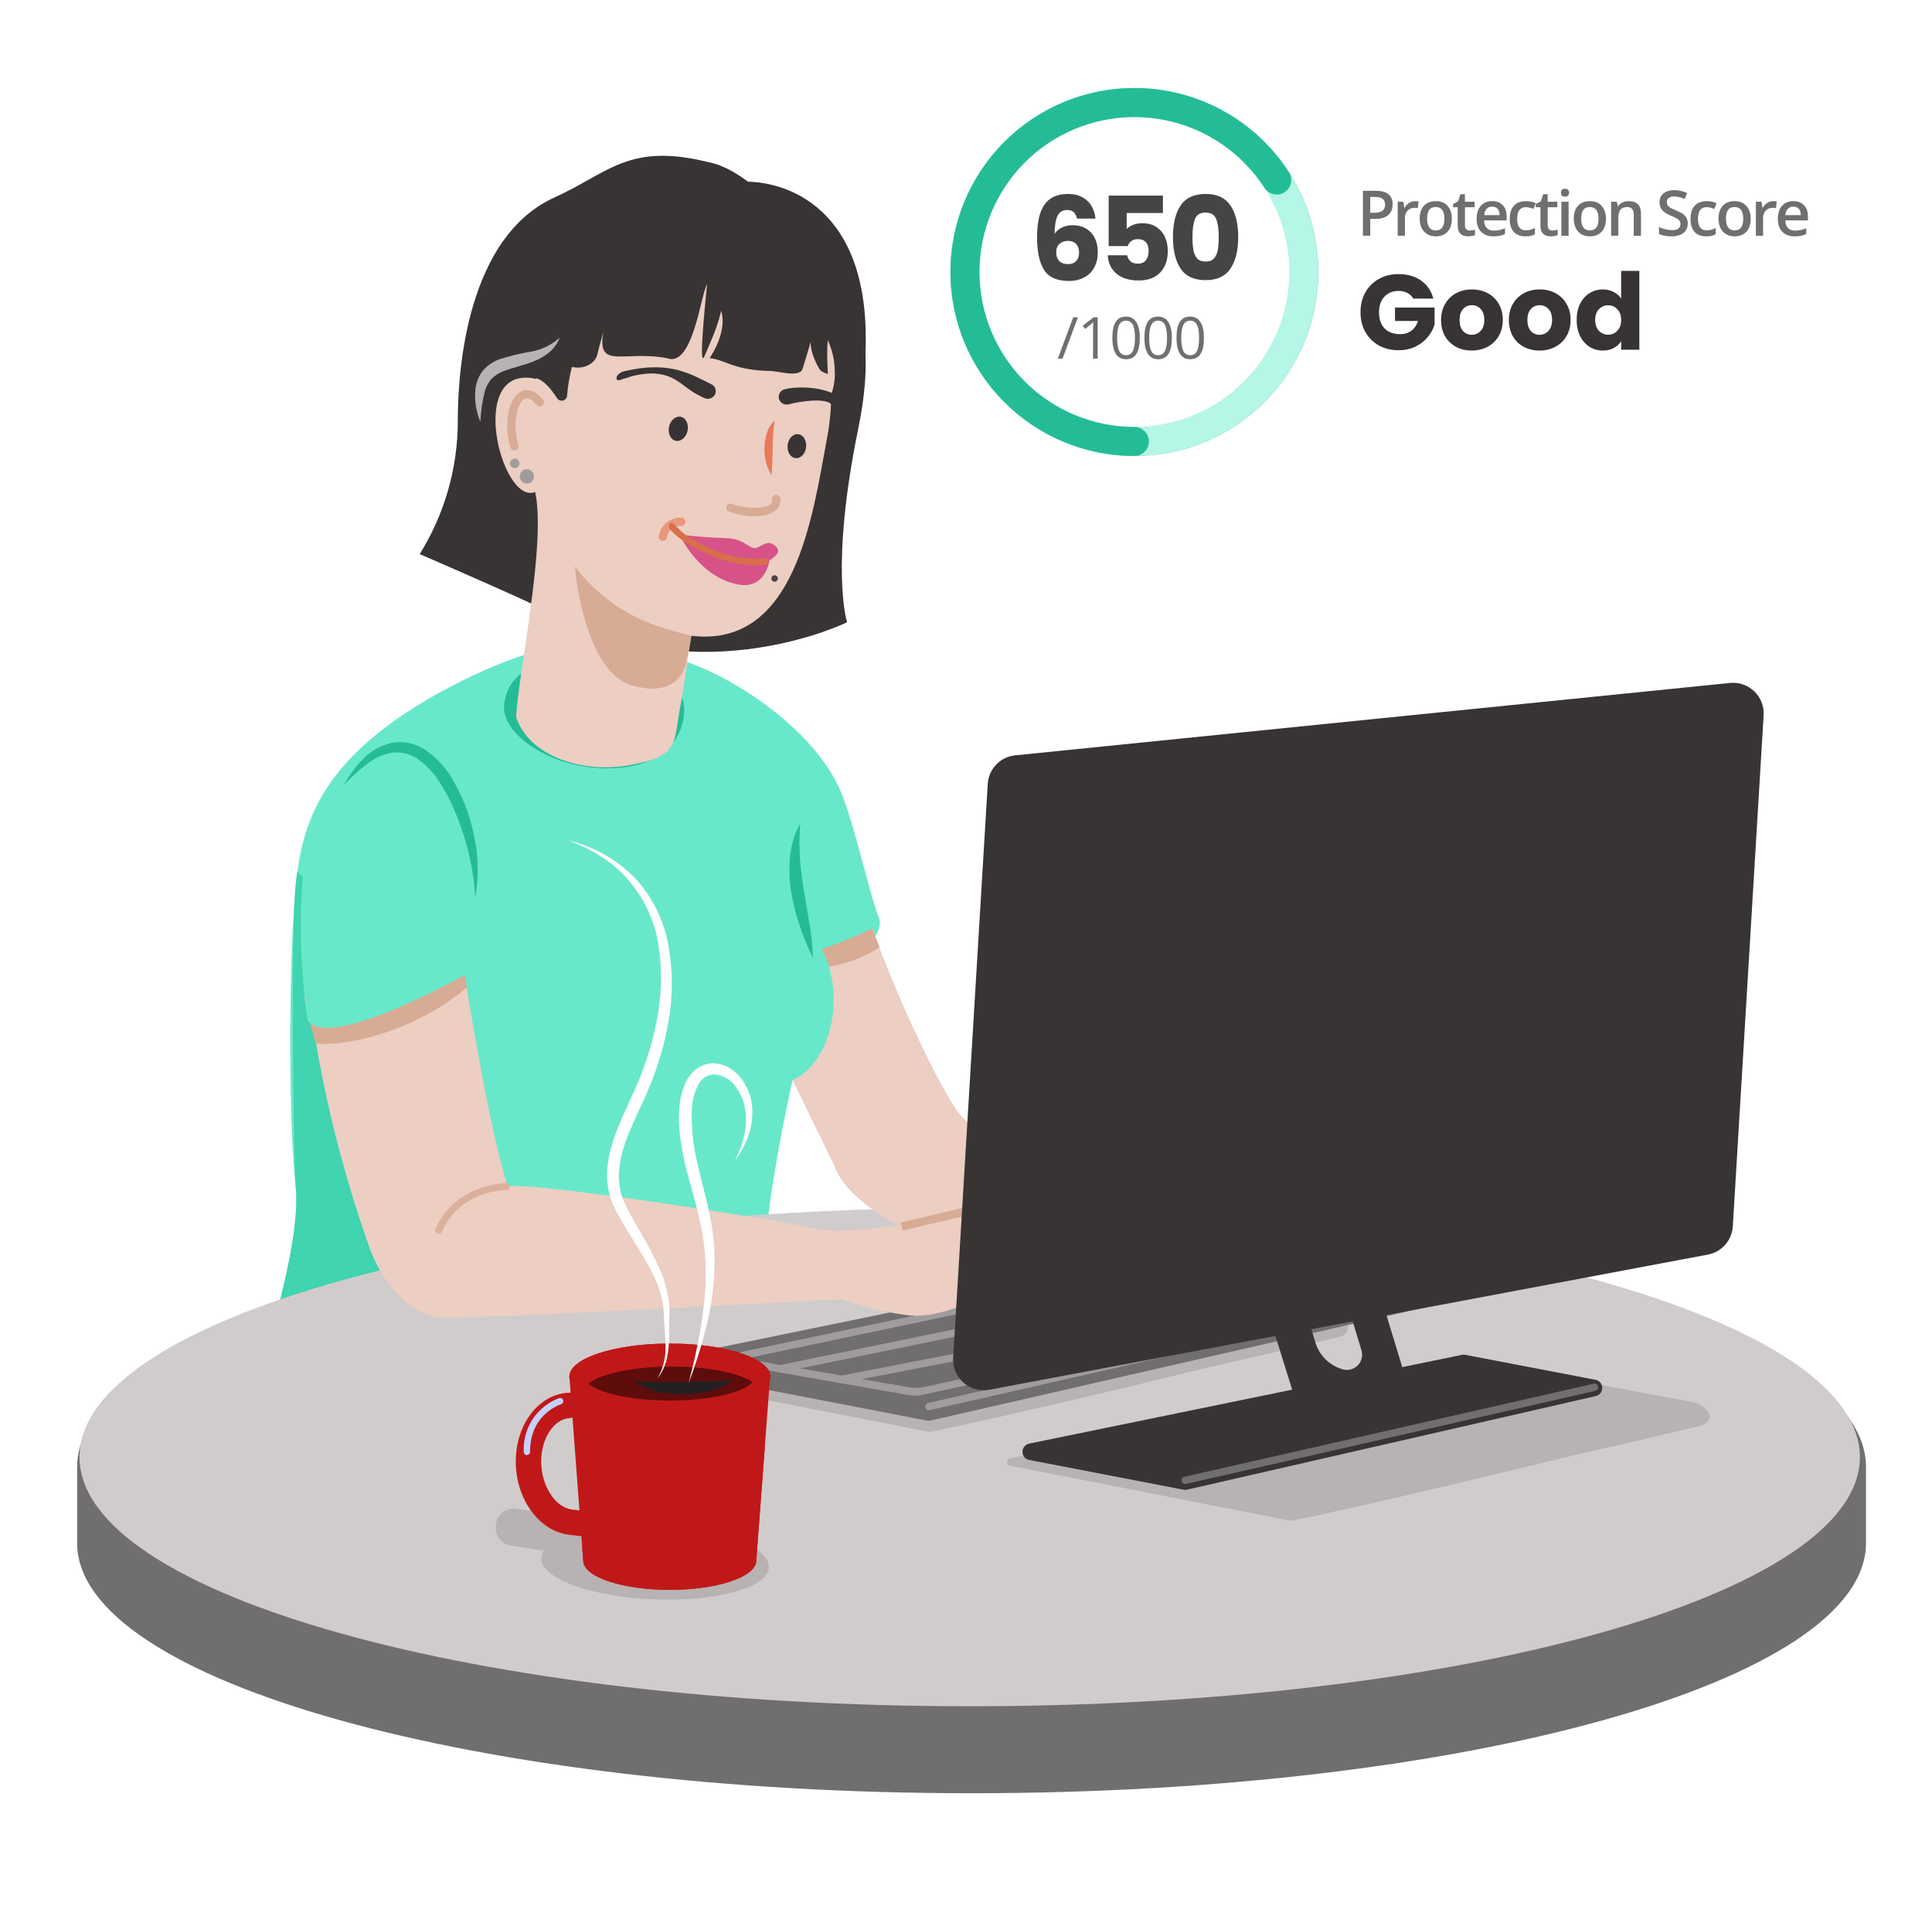 <svg width="373" height="368" viewBox="0 0 373 368" fill="none" xmlns="http://www.w3.org/2000/svg">
<g clip-path="url(#clip0_2325_184545)">
<path d="M346.457 173.402C346.461 152.081 342.264 130.968 334.107 111.268C325.95 91.569 313.992 73.67 298.917 58.593C283.842 43.516 265.944 31.556 246.245 23.397C226.547 15.238 205.435 11.039 184.114 11.04C141.062 11.04 99.773 28.142 69.33 58.583C38.886 89.025 21.782 130.313 21.78 173.365C21.752 197.456 27.097 221.251 37.428 243.015C47.758 264.779 62.814 283.965 81.497 299.175C150.846 293.83 220.803 295.78 290.843 295.697C308.326 280.48 322.338 261.688 331.932 240.59C341.527 219.491 346.48 196.579 346.457 173.402Z" fill="white"/>
<path d="M112.942 124.586C103.098 123.666 86.824 132.213 79.767 136.694C57.761 150.659 57.439 164.294 56.592 178.167C55.847 190.394 55.746 217.056 57.08 229.062C58.414 241.068 48.8 268.852 48.8 268.852L147.24 268.189C147.24 268.189 147.12 246.523 147.884 238.749C150 216.954 157.544 190.716 157.277 189.916C157.01 189.115 170.737 183.282 169.817 177.56C167.682 172.224 164.6 157.191 161.721 151.46C155.189 138.478 138.261 129.113 130.79 127.245C124.91 125.948 118.946 125.059 112.942 124.586Z" fill="#68E8CA"/>
<path d="M88.701 213.054C77.66 198.462 70.025 180.348 57.42 168.296C55.875 174.506 56.74 225.869 57.089 229.062C58.423 241.077 48.809 268.852 48.809 268.852L92.675 267.932C90.596 249.532 88.535 231.546 88.701 213.054Z" fill="#40D4B0"/>
<path d="M360.257 283.194C360.257 256.514 282.977 234.885 187.573 234.885C92.169 234.885 14.889 256.514 14.889 283.194V297.859C14.889 324.539 92.169 346.159 187.573 346.159C282.977 346.159 360.257 324.53 360.257 297.859V283.194Z" fill="#706E6E"/>
<path d="M187.214 329.369C282.132 329.369 359.079 307.831 359.079 281.262C359.079 254.694 282.132 233.156 187.214 233.156C92.295 233.156 15.349 254.694 15.349 281.262C15.349 307.831 92.295 329.369 187.214 329.369Z" fill="#D1CCCC"/>
<path d="M230.601 264.62C239.728 262.375 242.865 261.86 252.313 259.56C256.913 258.437 253.776 259.219 258.523 258.088C258.643 258.057 258.76 258.017 258.873 257.968C261.725 256.809 259.876 253.957 256.83 253.478L212.965 245.198C212.845 245.198 125.151 264.417 125.151 264.417C125.004 264.464 124.877 264.558 124.788 264.684C124.7 264.81 124.655 264.962 124.66 265.115C124.665 265.269 124.721 265.417 124.817 265.537C124.914 265.657 125.047 265.742 125.197 265.779L179.477 276.432C192.817 273.709 216.461 268.097 230.601 264.62Z" fill="#B8B2B2"/>
<path d="M258.799 235.52L134.599 260.986C134.084 261.089 133.618 261.359 133.273 261.756C132.929 262.152 132.725 262.651 132.695 263.175C132.659 263.754 132.836 264.327 133.191 264.785C133.547 265.244 134.057 265.558 134.627 265.668L178.787 274.188C179.111 274.257 179.447 274.257 179.771 274.188L296.951 247.37C297.452 247.252 297.901 246.976 298.232 246.584C298.564 246.191 298.76 245.702 298.791 245.189C298.826 244.611 298.649 244.04 298.294 243.583C297.938 243.126 297.428 242.814 296.86 242.705L259.645 235.575C259.369 235.507 259.082 235.489 258.799 235.52Z" fill="#706E6E"/>
<path d="M179.348 272.228C179.188 272.226 179.033 272.171 178.908 272.071C178.783 271.971 178.695 271.832 178.658 271.676C178.619 271.492 178.653 271.3 178.752 271.141C178.852 270.981 179.009 270.866 179.192 270.82L296.519 244.14C296.61 244.12 296.705 244.118 296.797 244.134C296.889 244.151 296.977 244.185 297.055 244.236C297.134 244.286 297.202 244.352 297.255 244.428C297.308 244.505 297.346 244.592 297.365 244.683C297.387 244.774 297.391 244.868 297.375 244.96C297.36 245.052 297.327 245.14 297.277 245.219C297.227 245.298 297.162 245.366 297.086 245.419C297.009 245.473 296.923 245.51 296.832 245.53L179.504 272.21L179.348 272.228Z" fill="#A19C9C"/>
<path d="M176.79 269.413C176.278 269.412 175.767 269.366 175.263 269.275L141.021 263.267C140.805 263.23 140.609 263.117 140.469 262.948C140.329 262.779 140.254 262.566 140.257 262.347C140.253 262.132 140.324 261.922 140.459 261.754C140.593 261.586 140.782 261.47 140.993 261.427L204.142 248.161C204.325 248.125 204.514 248.162 204.67 248.263C204.827 248.364 204.937 248.522 204.979 248.704C205.017 248.889 204.981 249.082 204.877 249.24C204.774 249.399 204.612 249.51 204.427 249.55L143.827 262.283L175.502 267.803C176.456 267.974 177.435 267.955 178.382 267.748L204.142 262.08C204.326 262.042 204.518 262.077 204.676 262.179C204.834 262.28 204.947 262.44 204.988 262.623C205.009 262.714 205.011 262.809 204.994 262.901C204.978 262.993 204.944 263.081 204.893 263.159C204.843 263.238 204.777 263.306 204.7 263.359C204.624 263.412 204.537 263.45 204.445 263.47L178.685 269.128C178.066 269.291 177.431 269.387 176.79 269.413Z" fill="#A19C9C"/>
<path d="M150.497 264.96C150.333 264.958 150.175 264.9 150.048 264.796C149.921 264.693 149.833 264.55 149.798 264.39C149.762 264.204 149.802 264.013 149.907 263.856C150.012 263.699 150.174 263.59 150.359 263.552L204.161 252.512C204.252 252.494 204.346 252.493 204.437 252.511C204.529 252.528 204.616 252.564 204.694 252.615C204.771 252.666 204.838 252.732 204.89 252.809C204.942 252.886 204.979 252.973 204.998 253.064C205.018 253.156 205.019 253.25 205.002 253.342C204.985 253.434 204.95 253.522 204.899 253.6C204.847 253.678 204.781 253.745 204.703 253.797C204.625 253.848 204.537 253.884 204.446 253.902L150.644 264.942L150.497 264.96Z" fill="#A19C9C"/>
<path d="M162.273 266.993C162.108 266.992 161.95 266.933 161.824 266.827C161.698 266.722 161.613 266.575 161.583 266.414C161.564 266.322 161.564 266.228 161.582 266.137C161.6 266.045 161.637 265.959 161.689 265.882C161.741 265.804 161.809 265.738 161.887 265.688C161.965 265.637 162.052 265.602 162.144 265.586L204.151 257.48C204.337 257.448 204.527 257.49 204.682 257.596C204.837 257.703 204.943 257.866 204.979 258.051C205.014 258.235 204.975 258.426 204.87 258.581C204.765 258.736 204.602 258.843 204.418 258.879L162.411 266.975L162.273 266.993Z" fill="#A19C9C"/>
<path d="M246.572 249.081C246.756 246.229 246.986 243.386 247.226 240.543L225.909 235.354C214.694 230.285 189.615 219.172 186.128 216.034C182.642 212.897 172.696 191.608 168.446 179.234C161.721 183.623 150.966 185.352 143.68 189.354L160.948 224.728C162.623 229.788 168.621 233.993 173.35 236.458L189.302 238.39L221.374 255.346C221.374 255.346 232.589 255.429 246.287 255.493C246.352 253.377 246.444 251.224 246.572 249.081Z" fill="#ECCEC3"/>
<path d="M157.222 183.706L158.087 186.834C162.256 186.485 166.279 185.138 169.817 182.905C169.532 181.838 168.648 180.329 168.446 179.225C164.798 180.942 161.05 182.438 157.222 183.706Z" fill="#D8AB95"/>
<path d="M59.26 189.318C57.2 178.462 86.86 171.663 88.397 180.688C92.546 205.528 94.883 218.583 98.011 229.062C101.691 227.93 148.997 235.262 157.222 237.121C166.707 239.264 190.526 232.788 193.626 232.521C196.727 232.254 217.289 244.61 219.147 245.125C221.006 245.64 222.643 249.348 217.841 249.504C213.038 249.66 214.032 250.176 214.032 250.176L214.455 251.27C214.455 251.27 214.915 256.376 191.897 249.918C189.578 249.918 182.053 254.674 175.337 253.902C170.984 253.342 166.707 252.299 162.585 250.792C162.585 250.792 92.417 254.61 85.444 254.352C78.47 254.095 73.208 246.072 71.478 241.242C65.473 224.446 61.375 207.029 59.26 189.318Z" fill="#ECCEC3"/>
<path d="M90.163 190.523C89.317 186.438 88.627 180.734 87.882 178.508C84.974 169.896 56.924 182.648 58.856 193.494C58.856 193.494 59.822 197.699 60.981 201.462C69.822 202.05 82.785 197.184 90.163 190.523Z" fill="#D8AB95"/>
<path d="M201.219 239.943L200.505 241.365L216.988 249.645L217.703 248.223L201.219 239.943Z" fill="#D8AB95"/>
<path d="M195.422 243.758L194.876 245.253L213.447 252.034L213.993 250.539L195.422 243.758Z" fill="#D8AB95"/>
<path d="M149.549 209.282C155.85 209.282 160.957 201.999 160.957 193.016C160.957 184.033 155.85 176.75 149.549 176.75C143.249 176.75 138.141 184.033 138.141 193.016C138.141 201.999 143.249 209.282 149.549 209.282Z" fill="#68E8CA"/>
<path d="M70.549 146.39C87.017 141.45 93.972 156.014 95.14 185.214C95.14 185.214 64.063 203.614 59.361 196.944C59.361 196.944 52.443 151.8 70.549 146.39Z" fill="#68E8CA"/>
<path d="M218.761 245.833L194.887 232.686L174.251 237.535L173.883 235.98L195.117 230.994L219.534 244.435L218.761 245.833Z" fill="#D8AB95"/>
<path d="M84.735 238.151C84.64 238.151 84.547 238.132 84.459 238.096C84.374 238.06 84.298 238.008 84.234 237.941C84.17 237.875 84.12 237.797 84.088 237.711C84.055 237.625 84.04 237.533 84.044 237.441C84.047 237.349 84.07 237.259 84.11 237.176C87.909 228.464 97.661 228.362 97.762 228.362C97.94 228.362 98.111 228.433 98.237 228.559C98.363 228.685 98.434 228.856 98.434 229.034C98.434 229.213 98.363 229.385 98.238 229.512C98.112 229.639 97.941 229.712 97.762 229.715C97.394 229.715 88.792 229.825 85.352 237.719C85.303 237.843 85.218 237.951 85.108 238.028C84.999 238.105 84.869 238.148 84.735 238.151Z" fill="#DDB09C"/>
<path d="M132.097 136.933C132.097 142.287 128.224 148.322 117.165 148.322C106.107 148.322 96.824 141.56 97.321 136.224C97.946 129.637 103.356 127.236 114.405 127.236C125.454 127.236 132.097 131.56 132.097 136.933Z" fill="#24BC97"/>
<path d="M165.594 60.554C168.161 66.948 167.048 76.195 165.695 82.772C160.175 109.673 163.542 120.124 163.542 120.124C163.542 120.124 135.694 133.805 107.422 118.827C102.684 116.316 81.028 106.959 81.028 106.959C85.846 99.232 88.396 90.306 88.388 81.199C88.388 75.412 88.857 46.35 107.073 38.106C117.487 33.396 121.324 27.499 136.688 31.28C149.577 33.663 165.594 60.554 165.594 60.554Z" fill="#383434"/>
<path d="M103.503 73.14C105.904 58.659 110.817 40.02 125.022 34.068C151.316 31.712 164.122 61.557 159.623 84.861C156.863 99.525 153.607 125.148 133.477 122.728C132.778 126.702 132.124 132.443 131.526 135.406C129.852 143.686 131.527 145.866 121.526 147.706C112.326 149.38 102.04 145.921 99.639 138.359C100.136 129.6 105.49 104.834 103.319 94.972C96.787 97.639 89.887 70.049 103.503 73.14Z" fill="#ECCEC3"/>
<path d="M99.308 86.94C99.136 86.941 98.968 86.886 98.831 86.783C98.693 86.68 98.592 86.535 98.544 86.37C97.201 81.944 98.112 76.93 100.476 75.633C101.258 75.21 102.868 74.833 104.837 77.151C104.973 77.313 105.039 77.521 105.022 77.731C105.005 77.941 104.905 78.136 104.745 78.274C104.584 78.409 104.375 78.476 104.165 78.458C103.955 78.441 103.76 78.342 103.623 78.182C102.97 77.418 102.031 76.608 101.24 77.032C99.749 77.85 98.921 82.101 100.071 85.91C100.103 86.01 100.113 86.115 100.103 86.22C100.093 86.324 100.062 86.426 100.013 86.518C99.963 86.611 99.896 86.692 99.814 86.758C99.733 86.825 99.639 86.874 99.538 86.903C99.464 86.929 99.386 86.941 99.308 86.94Z" fill="#D8AB95"/>
<path d="M127.984 104.402H127.874C127.768 104.388 127.666 104.353 127.573 104.299C127.481 104.245 127.401 104.173 127.337 104.087C127.273 104.001 127.228 103.903 127.203 103.799C127.178 103.695 127.175 103.587 127.193 103.482C127.359 102.453 127.899 101.521 128.708 100.864C129.518 100.207 130.54 99.872 131.582 99.921C131.686 99.928 131.787 99.956 131.881 100.002C131.974 100.048 132.057 100.113 132.126 100.191C132.194 100.27 132.246 100.361 132.279 100.46C132.312 100.559 132.325 100.664 132.318 100.768C132.301 100.977 132.204 101.173 132.046 101.312C131.888 101.451 131.682 101.523 131.471 101.513C130.835 101.49 130.211 101.698 129.716 102.099C129.22 102.499 128.886 103.066 128.776 103.693C128.753 103.888 128.66 104.067 128.515 104.198C128.369 104.328 128.18 104.401 127.984 104.402Z" fill="#EA977B"/>
<path d="M132.747 83.148C133.012 81.87 132.424 80.667 131.434 80.462C130.443 80.257 129.426 81.128 129.162 82.406C128.897 83.685 129.485 84.888 130.475 85.093C131.466 85.298 132.483 84.427 132.747 83.148Z" fill="#383434"/>
<path d="M155.627 86.32C155.767 85.042 155.081 83.918 154.096 83.811C153.112 83.703 152.2 84.652 152.06 85.93C151.921 87.208 152.606 88.331 153.591 88.439C154.576 88.546 155.488 87.597 155.627 86.32Z" fill="#383434"/>
<path opacity="0.6" d="M131.177 103.187C138.748 104.107 140.8 103.62 142.447 104.254C144.094 104.889 144.737 105.653 145.575 105.8C146.412 105.947 147.967 104.301 149.043 104.963C150.119 105.625 151.251 106.49 148.555 108.174C148.555 108.174 147.838 113.795 142.566 112.838C134.912 111.449 131.177 103.187 131.177 103.187Z" fill="#C90063"/>
<path d="M133.477 122.728C128.141 121.293 118.941 119.572 110.974 109.351C110.974 109.351 112.602 129.426 121.885 132.25C131.168 135.074 132.428 128.174 132.428 128.174L133.477 122.728Z" fill="#D8AB95"/>
<path d="M145.713 99.636C143.992 99.651 142.285 99.339 140.681 98.716C140.491 98.623 140.345 98.459 140.274 98.259C140.204 98.06 140.214 97.841 140.303 97.649C140.396 97.459 140.561 97.314 140.761 97.245C140.961 97.176 141.18 97.189 141.371 97.281C142.585 97.87 147.102 98.514 148.629 97.41C148.789 97.308 148.913 97.16 148.986 96.986C149.058 96.811 149.075 96.619 149.034 96.434C149.014 96.329 149.017 96.22 149.041 96.116C149.065 96.011 149.111 95.913 149.174 95.826C149.238 95.74 149.319 95.668 149.412 95.614C149.505 95.561 149.608 95.526 149.715 95.514C149.82 95.498 149.928 95.502 150.031 95.527C150.135 95.552 150.232 95.598 150.318 95.661C150.404 95.725 150.476 95.805 150.53 95.896C150.585 95.988 150.62 96.09 150.635 96.195C150.714 96.666 150.656 97.149 150.469 97.588C150.281 98.026 149.972 98.402 149.577 98.67C148.415 99.373 147.069 99.709 145.713 99.636Z" fill="#D8AB95"/>
<path d="M149.577 81.19C149.425 82.064 149.324 82.945 149.273 83.83C149.227 84.686 149.181 85.541 149.172 86.397C149.117 88.127 149.126 89.82 148.97 91.706C148.443 90.924 148.069 90.05 147.865 89.129C147.657 88.225 147.561 87.298 147.58 86.37C147.608 85.431 147.769 84.502 148.059 83.609C148.319 82.673 148.846 81.832 149.577 81.19Z" fill="#E87A5A"/>
<path d="M120.965 72.965C121.514 72.75 122.08 72.581 122.658 72.459C129.806 70.969 131.186 74.428 134.829 76.268L135.906 76.802C136.271 76.992 136.696 77.035 137.092 76.92C137.488 76.805 137.824 76.542 138.031 76.185C138.122 76.006 138.175 75.81 138.188 75.61C138.201 75.409 138.174 75.209 138.106 75.019C138.039 74.83 137.934 74.656 137.798 74.509C137.662 74.361 137.497 74.243 137.313 74.161L136.274 73.637C132.538 71.797 128.675 69.8 120.698 71.613C119.852 71.797 118.858 72.386 119.061 73.186C119.217 73.756 120.321 73.057 120.965 72.965Z" fill="#383434"/>
<path d="M143.284 35.098C116.227 22.687 107.22 45.218 94.451 59.128C94.046 59.432 97.965 62.22 102.215 66.084L98.48 65.918L103.448 73.002C104.994 73.342 106.466 75.192 107.588 76.921C107.724 77.103 107.915 77.237 108.132 77.302C108.35 77.367 108.583 77.361 108.796 77.283C109.01 77.206 109.193 77.062 109.318 76.872C109.444 76.683 109.505 76.458 109.492 76.231C109.645 74.417 109.953 72.62 110.412 70.858H110.587C112.979 71.364 115.059 69.938 115.325 68.393C115.381 68.052 115.905 66.139 116.512 63.977C115.105 71.539 120.385 67.546 128.785 69.147C133.79 71.079 135.317 56.608 136.513 54.906C136.513 54.906 134.995 69.147 135.722 69.11C139.77 68.89 140.653 71.438 148.657 71.613C150.331 71.613 154.398 72.974 154.959 71.18C155.631 69.037 156.173 67.178 156.514 65.964C156.468 67.004 156.753 68.66 158.115 71.116C158.685 72.146 160.341 72.146 160.792 72.588C161.242 73.03 165.53 72.404 166.91 70.96C169.486 39.128 150.497 34.712 143.284 35.098Z" fill="#383434"/>
<path d="M149.549 112.295C149.895 112.295 150.175 112.015 150.175 111.67C150.175 111.324 149.895 111.044 149.549 111.044C149.204 111.044 148.924 111.324 148.924 111.67C148.924 112.015 149.204 112.295 149.549 112.295Z" fill="#454545"/>
<path d="M159.798 65.642C160.623 67.399 161.083 69.305 161.15 71.245C161.301 73.196 160.959 75.154 160.157 76.94C159.973 74.989 159.899 73.177 159.798 71.309C159.674 69.422 159.674 67.529 159.798 65.642Z" fill="#ECCEC3"/>
<path d="M151.536 78.062C151.763 78.117 152 78.117 152.226 78.062C154.416 77.473 159.439 76.682 160.608 78.136C160.73 78.289 160.882 78.416 161.054 78.51C161.225 78.605 161.414 78.664 161.609 78.686C161.804 78.707 162.001 78.69 162.189 78.635C162.377 78.58 162.553 78.488 162.705 78.366C163.349 77.85 163.349 78.117 162.825 77.446C160.543 74.612 154.122 74.446 151.454 75.155C151.263 75.205 151.083 75.293 150.927 75.412C150.77 75.532 150.638 75.682 150.54 75.853C150.441 76.025 150.378 76.214 150.353 76.41C150.328 76.606 150.343 76.805 150.396 76.995C150.47 77.26 150.616 77.499 150.817 77.688C151.018 77.876 151.267 78.005 151.536 78.062Z" fill="#383434"/>
<path d="M139.236 59.966C139.531 61.025 139.594 62.136 139.42 63.222C139.251 64.306 138.941 65.364 138.5 66.369C138.077 67.361 137.559 68.309 136.954 69.202C136.35 70.086 135.677 70.92 134.94 71.696C135.212 70.664 135.578 69.66 136.034 68.696C136.439 67.776 136.863 66.792 137.249 65.844C138.096 63.952 138.762 61.984 139.236 59.966Z" fill="#ECCEC3"/>
<path d="M108.066 65.164C107.664 66.229 107.003 67.177 106.144 67.924C105.272 68.659 104.287 69.25 103.227 69.671C101.157 70.546 99.014 70.941 97.247 71.64C96.417 71.945 95.656 72.415 95.011 73.02C94.398 73.667 93.939 74.444 93.668 75.293C93.139 77.292 92.83 79.344 92.748 81.411C91.861 79.342 91.543 77.074 91.828 74.842C92.005 73.604 92.514 72.437 93.3 71.466C94.132 70.528 95.181 69.808 96.355 69.368C98.412 68.71 100.515 68.206 102.647 67.859C104.667 67.475 106.542 66.543 108.066 65.164Z" fill="#B8B2B2"/>
<path d="M101.718 93.343C102.481 93.343 103.098 92.725 103.098 91.963C103.098 91.201 102.481 90.583 101.718 90.583C100.956 90.583 100.338 91.201 100.338 91.963C100.338 92.725 100.956 93.343 101.718 93.343Z" fill="#A19C9C"/>
<path d="M99.372 90.353C99.875 90.353 100.283 89.945 100.283 89.442C100.283 88.939 99.875 88.532 99.372 88.532C98.869 88.532 98.462 88.939 98.462 89.442C98.462 89.945 98.869 90.353 99.372 90.353Z" fill="#A19C9C"/>
<g style="mix-blend-mode:multiply">
<path d="M145.823 109.094C141.665 109.094 137.258 107.695 132.695 104.935C131.977 104.494 129.696 102.874 129.162 101.853C129.09 101.708 129.078 101.54 129.128 101.385C129.178 101.231 129.286 101.102 129.429 101.025C129.574 100.951 129.743 100.938 129.898 100.988C130.053 101.038 130.182 101.147 130.257 101.292C131.133 102.322 132.174 103.199 133.339 103.886C138.426 106.968 143.284 108.284 147.755 107.76C147.916 107.741 148.078 107.787 148.205 107.887C148.332 107.987 148.415 108.133 148.436 108.293C148.454 108.454 148.408 108.615 148.309 108.743C148.209 108.87 148.063 108.953 147.902 108.974C147.212 109.055 146.518 109.095 145.823 109.094Z" fill="#D96E4A"/>
</g>
<path d="M154.49 158.976C154.322 161.14 154.3 163.313 154.425 165.48C154.554 167.615 154.849 169.712 155.189 171.828L156.275 178.268C156.664 180.456 156.885 182.671 156.937 184.892C155.955 182.899 155.112 180.839 154.416 178.728C153.687 176.632 153.136 174.478 152.769 172.288C152.392 170.052 152.309 167.775 152.521 165.517C152.695 163.22 153.367 160.988 154.49 158.976Z" fill="#24BC97"/>
<path d="M66.354 151.57C67.347 149.748 68.585 148.07 70.034 146.584C71.542 144.986 73.493 143.874 75.636 143.391C77.917 142.982 80.267 143.488 82.178 144.799C83.971 146.03 85.513 147.591 86.722 149.399C89.007 152.923 90.608 156.846 91.442 160.963C92.391 164.992 92.497 169.173 91.755 173.245C91.526 169.236 90.796 165.27 89.584 161.442C89.004 159.561 88.309 157.718 87.504 155.922C86.747 154.134 85.823 152.421 84.744 150.806C83.729 149.226 82.439 147.839 80.936 146.712C79.519 145.626 77.746 145.111 75.968 145.268C74.096 145.535 72.33 146.297 70.852 147.476C69.242 148.714 67.738 150.084 66.354 151.57Z" fill="#24BC97"/>
<path d="M129.318 272.09C140.034 272.09 148.721 269.24 148.721 265.724C148.721 262.207 140.034 259.357 129.318 259.357C118.602 259.357 109.916 262.207 109.916 265.724C109.916 269.24 118.602 272.09 129.318 272.09Z" fill="#C01818"/>
<path d="M126.466 294.492C122.273 294.307 118.071 294.578 113.936 295.302C113.725 294.707 113.357 294.181 112.871 293.779C112.385 293.378 111.799 293.115 111.176 293.02L99.713 291.235C99.228 291.159 98.733 291.187 98.26 291.318C97.787 291.448 97.347 291.677 96.969 291.99C96.591 292.304 96.285 292.694 96.07 293.134C95.854 293.575 95.735 294.057 95.72 294.547V294.832C95.692 295.676 95.975 296.5 96.514 297.15C97.053 297.799 97.811 298.228 98.645 298.356L104.948 299.34C104.649 299.783 104.492 300.306 104.497 300.84C104.497 304.768 114.332 308.31 126.466 308.752C138.601 309.194 148.445 306.378 148.445 302.45C148.445 298.522 138.601 294.934 126.466 294.492Z" fill="#B8B2B2"/>
<path d="M109.916 265.53L112.602 301.272C112.602 304.382 120.082 306.903 129.309 306.903C138.537 306.903 146.007 304.382 146.007 301.272L148.694 265.53H109.916Z" fill="#C01818"/>
<path d="M112.372 298.255L112.602 301.272C112.602 304.382 120.082 306.903 129.309 306.903C138.537 306.903 146.007 304.382 146.007 301.272L147.663 279.266C140.736 294.096 130.257 306.167 112.372 298.255Z" fill="#C01818"/>
<path d="M129.318 270.37C138.51 270.37 145.961 268.203 145.961 265.53C145.961 262.858 138.51 260.691 129.318 260.691C120.127 260.691 112.676 262.858 112.676 265.53C112.676 268.203 120.127 270.37 129.318 270.37Z" fill="#C01818"/>
<path d="M129.337 260.581C140.432 260.581 147.516 263.626 147.516 265.724C147.516 267.821 140.432 270.866 129.337 270.866C118.242 270.866 111.158 267.821 111.158 265.724C111.158 263.626 118.242 260.581 129.337 260.581ZM129.337 259.357C118.619 259.357 109.934 262.209 109.934 265.724C109.934 269.238 118.619 272.09 129.337 272.09C140.055 272.09 148.74 269.238 148.74 265.724C148.74 262.209 140.055 259.357 129.337 259.357Z" fill="#C01818"/>
<path d="M110.164 273.672H110.642L118.002 274.592C119.576 274.841 121.186 277.214 121.011 280.066L120.496 288.346C120.348 290.757 119.005 292.256 117.855 292.256H117.625H117.542L110.431 291.392C106.972 290.968 104.202 286.286 104.506 281.364C104.773 277.095 107.266 273.746 110.164 273.746V273.672ZM110.164 268.842C104.644 268.842 100.044 274.04 99.612 281.06C99.133 288.678 103.733 295.513 109.842 296.258L116.944 297.123C117.249 297.167 117.557 297.189 117.864 297.188C121.811 297.188 125.096 293.572 125.399 288.678L125.914 280.398C126.246 275.126 122.998 270.37 118.665 269.762L111.241 268.842C110.886 268.798 110.53 268.777 110.173 268.778L110.164 268.842Z" fill="#C01818"/>
<path d="M145.345 266.8C142.732 265.043 136.697 263.801 129.65 263.801C122.244 263.801 115.951 265.172 113.595 267.085C115.849 268.99 122.023 270.351 129.318 270.351C136.973 270.37 143.394 268.87 145.345 266.8Z" fill="#5F0C0C"/>
<path d="M141.518 266.276C140.227 267.411 138.659 268.185 136.973 268.52C135.341 268.922 133.667 269.129 131.986 269.137C130.307 269.158 128.631 268.985 126.991 268.622C125.329 268.303 123.758 267.622 122.391 266.625C124.084 266.736 125.657 266.708 127.258 266.717H132.005L136.752 266.662C138.348 266.653 139.941 266.524 141.518 266.276Z" fill="#231F20"/>
<path d="M132.952 266.975C134.737 260.029 136.228 252.972 136.246 245.907C136.269 242.386 135.874 238.874 135.068 235.446C134.323 232.015 133.228 228.611 132.354 225.069C131.916 223.286 131.575 221.48 131.333 219.659C131.07 217.804 131.006 215.926 131.14 214.056C131.232 212.086 131.75 210.159 132.658 208.408C133.191 207.465 133.946 206.666 134.857 206.08C135.817 205.475 136.944 205.189 138.077 205.261C139.115 205.377 140.116 205.717 141.01 206.257C141.904 206.797 142.671 207.524 143.256 208.389C144.404 209.97 145.086 211.841 145.225 213.79C145.367 215.664 145.103 217.546 144.452 219.31C143.845 221.026 142.973 222.637 141.867 224.084C142.686 222.506 143.305 220.83 143.707 219.098C144.079 217.414 144.125 215.675 143.845 213.974C143.567 212.339 142.869 210.805 141.821 209.521C141.358 208.923 140.777 208.426 140.114 208.062C139.45 207.698 138.72 207.475 137.966 207.405C137.272 207.413 136.594 207.623 136.017 208.011C135.441 208.398 134.989 208.945 134.719 209.585C134.002 211.042 133.607 212.636 133.56 214.259C133.448 217.728 133.816 221.195 134.654 224.563C135.409 228.004 136.43 231.463 137.129 235.06C137.831 238.655 138.093 242.322 137.911 245.98C137.695 249.604 137.121 253.197 136.2 256.708C135.323 260.192 134.238 263.62 132.952 266.975Z" fill="white"/>
<path d="M109.695 162.205C114.526 163.366 118.945 165.836 122.464 169.344C125.918 173.035 128.214 177.657 129.07 182.638C129.943 187.573 129.918 192.625 128.996 197.552C128.108 202.449 126.615 207.217 124.553 211.747C122.538 216.2 120.229 220.515 119.612 225.069C119.277 227.293 119.525 229.565 120.33 231.665C121.25 233.763 122.51 235.888 123.706 237.995C124.968 240.113 126.123 242.293 127.165 244.527C128.238 246.805 128.925 249.246 129.199 251.749C129.254 252.379 129.272 253.012 129.254 253.644C129.254 254.279 129.18 254.868 129.19 255.484C129.19 256.698 129.19 257.922 129.134 259.164C129.088 260.407 128.906 261.641 128.592 262.844C128.247 264.027 127.688 265.137 126.945 266.119C128.128 264.002 128.66 261.582 128.472 259.164C128.472 257.968 128.334 256.754 128.251 255.53C128.196 254.914 128.187 254.279 128.178 253.69C128.148 253.104 128.087 252.521 127.994 251.942C127.276 247.25 124.599 243.147 122.05 239.062C120.705 236.986 119.476 234.836 118.37 232.622C117.347 230.176 116.983 227.506 117.312 224.876C117.984 219.687 120.394 215.225 122.335 210.827C124.347 206.488 125.83 201.923 126.752 197.23C127.714 192.565 127.876 187.771 127.23 183.052C126.593 178.336 124.645 173.893 121.609 170.228C118.545 166.446 114.249 163.916 109.695 162.205Z" fill="white"/>
<path d="M101.737 280.885C101.656 280.887 101.576 280.872 101.502 280.842C101.427 280.812 101.359 280.767 101.301 280.711C101.244 280.654 101.198 280.587 101.167 280.513C101.136 280.438 101.12 280.359 101.12 280.278C101.008 278.049 101.607 275.842 102.831 273.975C104.054 272.108 105.84 270.678 107.928 269.891C108.004 269.864 108.084 269.851 108.164 269.855C108.245 269.858 108.323 269.878 108.396 269.912C108.469 269.946 108.534 269.994 108.588 270.054C108.642 270.114 108.684 270.183 108.71 270.259C108.738 270.334 108.751 270.414 108.748 270.494C108.746 270.574 108.727 270.652 108.693 270.725C108.66 270.797 108.613 270.863 108.554 270.917C108.495 270.971 108.427 271.014 108.352 271.041C106.926 271.566 102.28 273.801 102.344 280.241C102.345 280.322 102.33 280.402 102.3 280.477C102.27 280.551 102.226 280.619 102.169 280.677C102.113 280.734 102.046 280.78 101.971 280.811C101.897 280.842 101.817 280.858 101.737 280.858V280.885Z" fill="#C4D1FD"/>
<path d="M300.346 281.768C309.473 279.524 312.619 279.008 322.067 276.699C326.667 275.577 323.521 276.368 328.268 275.236C328.388 275.208 328.505 275.168 328.618 275.117C331.47 273.948 329.621 271.106 326.575 270.627L282.719 262.347C282.59 262.347 194.896 281.566 194.896 281.566C194.753 281.617 194.631 281.711 194.546 281.837C194.461 281.962 194.419 282.111 194.425 282.263C194.431 282.414 194.485 282.559 194.58 282.677C194.675 282.795 194.805 282.88 194.951 282.918L249.231 293.581C262.553 290.858 286.215 285.246 300.346 281.768Z" fill="#B8B2B2"/>
<path d="M184.022 262.108L190.701 151.322C190.785 149.913 191.372 148.582 192.355 147.569C193.337 146.556 194.65 145.929 196.055 145.802L334.055 131.827C334.903 131.75 335.757 131.857 336.56 132.14C337.362 132.424 338.094 132.877 338.705 133.469C339.317 134.061 339.793 134.778 340.102 135.571C340.411 136.364 340.545 137.215 340.495 138.064L334.543 236.734C334.463 238.056 333.941 239.311 333.062 240.301C332.183 241.29 330.997 241.955 329.694 242.19L190.977 268.272C190.096 268.434 189.189 268.394 188.326 268.154C187.463 267.914 186.666 267.48 185.996 266.886C185.326 266.292 184.799 265.553 184.457 264.725C184.115 263.897 183.966 263.002 184.022 262.108Z" fill="#383434"/>
<path d="M282.333 261.519L198.696 278.668C198.348 278.738 198.033 278.922 197.8 279.19C197.567 279.457 197.429 279.795 197.408 280.149C197.383 280.54 197.503 280.926 197.743 281.234C197.984 281.543 198.329 281.752 198.714 281.824L228.485 287.564C228.703 287.615 228.93 287.615 229.148 287.564L308.084 269.496C308.423 269.419 308.729 269.233 308.955 268.968C309.18 268.703 309.314 268.371 309.335 268.024C309.357 267.634 309.237 267.248 308.997 266.94C308.757 266.632 308.412 266.422 308.028 266.349L282.958 261.547C282.754 261.496 282.541 261.487 282.333 261.519Z" fill="#383434"/>
<path d="M228.816 286.47C228.655 286.47 228.498 286.415 228.371 286.315C228.244 286.215 228.155 286.075 228.117 285.918C228.097 285.826 228.095 285.732 228.111 285.64C228.128 285.548 228.162 285.46 228.212 285.381C228.263 285.303 228.329 285.235 228.405 285.182C228.482 285.128 228.569 285.091 228.66 285.071L307.697 267.104C307.788 267.082 307.882 267.079 307.974 267.094C308.066 267.109 308.154 267.142 308.233 267.192C308.312 267.242 308.38 267.307 308.433 267.383C308.487 267.46 308.524 267.546 308.544 267.637C308.565 267.728 308.569 267.822 308.554 267.914C308.538 268.006 308.505 268.094 308.455 268.173C308.406 268.252 308.341 268.32 308.264 268.373C308.188 268.427 308.101 268.464 308.01 268.484L228.973 286.451L228.816 286.47Z" fill="#706E6E"/>
<path d="M242.276 245.198C245.257 245.723 248.247 246.21 251.228 246.753L251.982 246.9C251.554 247.048 251.2 247.356 250.996 247.759C250.792 248.163 250.753 248.63 250.887 249.062L253.969 259.182C254.345 260.414 255.025 261.532 255.947 262.432C256.868 263.332 258.001 263.987 259.241 264.334C259.748 264.478 260.285 264.482 260.794 264.347C261.304 264.211 261.767 263.941 262.136 263.565C262.505 263.188 262.766 262.719 262.891 262.207C263.016 261.695 263.001 261.159 262.847 260.654L260.188 251.878C260.054 251.497 259.795 251.172 259.452 250.958L253.794 247.333C256.95 247.958 260.087 248.658 263.206 249.384L266.555 250.185L272.498 269.744L251.89 275.982L242.276 245.198Z" fill="#383434"/>
</g>
<g filter="url(#filter0_dd_2325_184545)">
<rect x="183.5" y="23.475" width="185.172" height="56.061" rx="28.03" fill="white"/>
<path d="M268.871 38.456C268.871 39.361 268.574 40.055 267.981 40.537C267.388 41.02 266.544 41.261 265.449 41.261H264.547V44.505H263.13V35.834H265.626C266.71 35.834 267.52 36.056 268.058 36.498C268.6 36.941 268.871 37.593 268.871 38.456ZM264.547 40.069H265.3C266.028 40.069 266.562 39.942 266.902 39.689C267.242 39.436 267.412 39.041 267.412 38.503C267.412 38.005 267.259 37.633 266.955 37.388C266.65 37.143 266.176 37.02 265.532 37.02H264.547V40.069ZM273.174 37.827C273.455 37.827 273.686 37.847 273.868 37.886L273.732 39.185C273.534 39.138 273.328 39.114 273.115 39.114C272.557 39.114 272.105 39.296 271.757 39.66C271.413 40.023 271.241 40.496 271.241 41.077V44.505H269.847V37.945H270.938L271.122 39.102H271.193C271.411 38.711 271.693 38.4 272.041 38.171C272.393 37.941 272.771 37.827 273.174 37.827ZM280.301 41.213C280.301 42.285 280.026 43.121 279.476 43.722C278.927 44.323 278.162 44.624 277.181 44.624C276.568 44.624 276.026 44.485 275.556 44.209C275.085 43.932 274.724 43.534 274.471 43.016C274.218 42.498 274.091 41.897 274.091 41.213C274.091 40.15 274.364 39.319 274.909 38.722C275.455 38.125 276.224 37.827 277.217 37.827C278.166 37.827 278.917 38.133 279.47 38.746C280.024 39.355 280.301 40.177 280.301 41.213ZM275.526 41.213C275.526 42.728 276.086 43.485 277.205 43.485C278.312 43.485 278.865 42.728 278.865 41.213C278.865 39.715 278.308 38.966 277.193 38.966C276.608 38.966 276.183 39.159 275.918 39.547C275.657 39.934 275.526 40.49 275.526 41.213ZM283.744 43.497C284.084 43.497 284.424 43.443 284.764 43.337V44.386C284.61 44.454 284.41 44.509 284.165 44.553C283.924 44.6 283.673 44.624 283.412 44.624C282.091 44.624 281.431 43.928 281.431 42.536V39.001H280.536V38.384L281.496 37.874L281.971 36.486H282.831V37.945H284.699V39.001H282.831V42.512C282.831 42.848 282.914 43.097 283.08 43.26C283.25 43.418 283.471 43.497 283.744 43.497ZM288.338 44.624C287.318 44.624 286.519 44.327 285.942 43.734C285.369 43.137 285.082 42.316 285.082 41.273C285.082 40.201 285.349 39.359 285.883 38.746C286.417 38.133 287.15 37.827 288.083 37.827C288.949 37.827 289.633 38.09 290.135 38.616C290.637 39.142 290.888 39.865 290.888 40.786V41.54H286.517C286.537 42.176 286.709 42.666 287.033 43.01C287.358 43.35 287.814 43.52 288.403 43.52C288.791 43.52 289.151 43.485 289.483 43.414C289.819 43.339 290.179 43.216 290.562 43.046V44.179C290.222 44.341 289.878 44.456 289.53 44.523C289.182 44.59 288.785 44.624 288.338 44.624ZM288.083 38.883C287.64 38.883 287.284 39.023 287.016 39.304C286.751 39.584 286.593 39.994 286.541 40.531H289.518C289.511 39.99 289.38 39.58 289.127 39.304C288.874 39.023 288.526 38.883 288.083 38.883ZM294.51 44.624C293.517 44.624 292.762 44.335 292.244 43.758C291.73 43.176 291.473 42.344 291.473 41.261C291.473 40.158 291.742 39.309 292.28 38.717C292.822 38.123 293.602 37.827 294.623 37.827C295.314 37.827 295.937 37.955 296.491 38.212L296.07 39.333C295.481 39.104 294.994 38.989 294.611 38.989C293.476 38.989 292.909 39.742 292.909 41.249C292.909 41.984 293.049 42.538 293.33 42.91C293.614 43.277 294.029 43.461 294.575 43.461C295.196 43.461 295.783 43.307 296.337 42.999V44.214C296.087 44.361 295.821 44.465 295.536 44.529C295.255 44.592 294.913 44.624 294.51 44.624ZM299.715 43.497C300.055 43.497 300.395 43.443 300.735 43.337V44.386C300.581 44.454 300.381 44.509 300.136 44.553C299.895 44.6 299.644 44.624 299.383 44.624C298.062 44.624 297.402 43.928 297.402 42.536V39.001H296.506V38.384L297.467 37.874L297.941 36.486H298.801V37.945H300.67V39.001H298.801V42.512C298.801 42.848 298.884 43.097 299.051 43.26C299.221 43.418 299.442 43.497 299.715 43.497ZM302.838 44.505H301.444V37.945H302.838V44.505ZM301.361 36.208C301.361 35.959 301.428 35.767 301.563 35.632C301.701 35.498 301.897 35.431 302.15 35.431C302.395 35.431 302.585 35.498 302.719 35.632C302.858 35.767 302.927 35.959 302.927 36.208C302.927 36.445 302.858 36.633 302.719 36.771C302.585 36.906 302.395 36.973 302.15 36.973C301.897 36.973 301.701 36.906 301.563 36.771C301.428 36.633 301.361 36.445 301.361 36.208ZM310.048 41.213C310.048 42.285 309.773 43.121 309.223 43.722C308.674 44.323 307.909 44.624 306.928 44.624C306.315 44.624 305.773 44.485 305.303 44.209C304.832 43.932 304.471 43.534 304.218 43.016C303.965 42.498 303.838 41.897 303.838 41.213C303.838 40.15 304.111 39.319 304.656 38.722C305.202 38.125 305.971 37.827 306.964 37.827C307.912 37.827 308.664 38.133 309.217 38.746C309.771 39.355 310.048 40.177 310.048 41.213ZM305.273 41.213C305.273 42.728 305.833 43.485 306.952 43.485C308.059 43.485 308.612 42.728 308.612 41.213C308.612 39.715 308.055 38.966 306.94 38.966C306.355 38.966 305.93 39.159 305.665 39.547C305.404 39.934 305.273 40.49 305.273 41.213ZM316.818 44.505H315.419V40.472C315.419 39.966 315.316 39.588 315.11 39.339C314.909 39.09 314.586 38.966 314.143 38.966C313.554 38.966 313.123 39.139 312.851 39.487C312.578 39.835 312.441 40.419 312.441 41.237V44.505H311.048V37.945H312.139L312.335 38.805H312.406C312.603 38.493 312.884 38.252 313.248 38.082C313.612 37.912 314.015 37.827 314.458 37.827C316.031 37.827 316.818 38.627 316.818 40.229V44.505ZM325.846 42.15C325.846 42.922 325.568 43.526 325.01 43.965C324.453 44.404 323.684 44.624 322.703 44.624C321.722 44.624 320.92 44.471 320.295 44.167V42.827C320.69 43.012 321.11 43.159 321.552 43.265C321.999 43.372 322.414 43.426 322.798 43.426C323.359 43.426 323.772 43.319 324.037 43.105C324.306 42.892 324.441 42.605 324.441 42.245C324.441 41.921 324.318 41.646 324.073 41.421C323.828 41.196 323.322 40.929 322.555 40.62C321.764 40.3 321.206 39.934 320.882 39.523C320.558 39.112 320.396 38.618 320.396 38.04C320.396 37.317 320.653 36.747 321.167 36.332C321.681 35.917 322.371 35.709 323.237 35.709C324.067 35.709 324.893 35.891 325.716 36.255L325.265 37.412C324.494 37.087 323.806 36.925 323.201 36.925C322.742 36.925 322.395 37.026 322.157 37.228C321.92 37.425 321.801 37.688 321.801 38.017C321.801 38.242 321.849 38.436 321.944 38.598C322.039 38.756 322.195 38.906 322.412 39.049C322.63 39.191 323.021 39.379 323.587 39.612C324.223 39.877 324.69 40.124 324.986 40.353C325.283 40.583 325.5 40.842 325.639 41.13C325.777 41.419 325.846 41.759 325.846 42.15ZM329.414 44.624C328.422 44.624 327.667 44.335 327.149 43.758C326.635 43.176 326.378 42.344 326.378 41.261C326.378 40.158 326.647 39.309 327.184 38.717C327.726 38.123 328.507 37.827 329.527 37.827C330.219 37.827 330.842 37.955 331.395 38.212L330.974 39.333C330.385 39.104 329.899 38.989 329.515 38.989C328.38 38.989 327.813 39.742 327.813 41.249C327.813 41.984 327.953 42.538 328.234 42.91C328.519 43.277 328.934 43.461 329.48 43.461C330.1 43.461 330.688 43.307 331.241 42.999V44.214C330.992 44.361 330.725 44.465 330.44 44.529C330.16 44.592 329.818 44.624 329.414 44.624ZM337.994 41.213C337.994 42.285 337.719 43.121 337.17 43.722C336.62 44.323 335.855 44.624 334.874 44.624C334.261 44.624 333.72 44.485 333.249 44.209C332.779 43.932 332.417 43.534 332.164 43.016C331.911 42.498 331.784 41.897 331.784 41.213C331.784 40.15 332.057 39.319 332.603 38.722C333.148 38.125 333.917 37.827 334.91 37.827C335.859 37.827 336.61 38.133 337.164 38.746C337.717 39.355 337.994 40.177 337.994 41.213ZM333.22 41.213C333.22 42.728 333.779 43.485 334.898 43.485C336.005 43.485 336.559 42.728 336.559 41.213C336.559 39.715 336.001 38.966 334.886 38.966C334.301 38.966 333.876 39.159 333.611 39.547C333.35 39.934 333.22 40.49 333.22 41.213ZM342.321 37.827C342.602 37.827 342.833 37.847 343.015 37.886L342.879 39.185C342.681 39.138 342.475 39.114 342.262 39.114C341.704 39.114 341.252 39.296 340.904 39.66C340.56 40.023 340.388 40.496 340.388 41.077V44.505H338.994V37.945H340.085L340.269 39.102H340.34C340.558 38.711 340.84 38.4 341.188 38.171C341.54 37.941 341.918 37.827 342.321 37.827ZM346.494 44.624C345.474 44.624 344.675 44.327 344.098 43.734C343.525 43.137 343.238 42.316 343.238 41.273C343.238 40.201 343.505 39.359 344.039 38.746C344.573 38.133 345.306 37.827 346.239 37.827C347.105 37.827 347.789 38.09 348.291 38.616C348.793 39.142 349.044 39.865 349.044 40.786V41.54H344.673C344.693 42.176 344.865 42.666 345.189 43.01C345.514 43.35 345.97 43.52 346.559 43.52C346.947 43.52 347.307 43.485 347.639 43.414C347.975 43.339 348.335 43.216 348.718 43.046V44.179C348.378 44.341 348.034 44.456 347.686 44.523C347.338 44.59 346.941 44.624 346.494 44.624ZM346.239 38.883C345.796 38.883 345.44 39.023 345.172 39.304C344.907 39.584 344.748 39.994 344.697 40.531H347.674C347.666 39.99 347.536 39.58 347.283 39.304C347.03 39.023 346.682 38.883 346.239 38.883Z" fill="#706E6E"/>
<path d="M272.838 56.638C272.578 56.159 272.201 55.796 271.708 55.549C271.228 55.288 270.659 55.158 270.002 55.158C268.864 55.158 267.953 55.535 267.268 56.289C266.582 57.029 266.24 58.022 266.24 59.269C266.24 60.599 266.596 61.64 267.309 62.394C268.035 63.134 269.029 63.504 270.289 63.504C271.153 63.504 271.879 63.285 272.468 62.846C273.071 62.408 273.51 61.777 273.784 60.955H269.323V58.365H276.97V61.633C276.709 62.51 276.264 63.326 275.634 64.079C275.017 64.833 274.229 65.443 273.27 65.909C272.311 66.375 271.228 66.608 270.022 66.608C268.597 66.608 267.322 66.299 266.199 65.683C265.089 65.052 264.219 64.182 263.588 63.072C262.972 61.962 262.663 60.695 262.663 59.269C262.663 57.844 262.972 56.577 263.588 55.467C264.219 54.343 265.089 53.473 266.199 52.856C267.309 52.226 268.576 51.911 270.002 51.911C271.728 51.911 273.181 52.328 274.359 53.164C275.552 54 276.339 55.158 276.723 56.638H272.838ZM284.138 66.669C283.014 66.669 282 66.43 281.096 65.95C280.205 65.47 279.499 64.785 278.979 63.894C278.471 63.004 278.218 61.962 278.218 60.77C278.218 59.592 278.478 58.557 278.999 57.666C279.52 56.762 280.232 56.07 281.137 55.59C282.041 55.11 283.055 54.871 284.179 54.871C285.303 54.871 286.317 55.11 287.221 55.59C288.126 56.07 288.838 56.762 289.359 57.666C289.88 58.557 290.14 59.592 290.14 60.77C290.14 61.949 289.873 62.99 289.339 63.894C288.818 64.785 288.098 65.47 287.18 65.95C286.276 66.43 285.262 66.669 284.138 66.669ZM284.138 63.627C284.809 63.627 285.378 63.381 285.844 62.887C286.324 62.394 286.564 61.688 286.564 60.77C286.564 59.852 286.331 59.146 285.865 58.653C285.412 58.159 284.851 57.913 284.179 57.913C283.494 57.913 282.925 58.159 282.473 58.653C282.021 59.132 281.795 59.838 281.795 60.77C281.795 61.688 282.014 62.394 282.452 62.887C282.905 63.381 283.466 63.627 284.138 63.627ZM297.226 66.669C296.102 66.669 295.088 66.43 294.184 65.95C293.293 65.47 292.587 64.785 292.067 63.894C291.56 63.004 291.306 61.962 291.306 60.77C291.306 59.592 291.566 58.557 292.087 57.666C292.608 56.762 293.321 56.07 294.225 55.59C295.129 55.11 296.143 54.871 297.267 54.871C298.391 54.871 299.405 55.11 300.309 55.59C301.214 56.07 301.926 56.762 302.447 57.666C302.968 58.557 303.228 59.592 303.228 60.77C303.228 61.949 302.961 62.99 302.427 63.894C301.906 64.785 301.186 65.47 300.268 65.95C299.364 66.43 298.35 66.669 297.226 66.669ZM297.226 63.627C297.898 63.627 298.466 63.381 298.932 62.887C299.412 62.394 299.652 61.688 299.652 60.77C299.652 59.852 299.419 59.146 298.953 58.653C298.501 58.159 297.939 57.913 297.267 57.913C296.582 57.913 296.013 58.159 295.561 58.653C295.109 59.132 294.883 59.838 294.883 60.77C294.883 61.688 295.102 62.394 295.541 62.887C295.993 63.381 296.555 63.627 297.226 63.627ZM304.394 60.749C304.394 59.571 304.613 58.536 305.052 57.646C305.504 56.755 306.114 56.07 306.881 55.59C307.649 55.11 308.505 54.871 309.451 54.871C310.205 54.871 310.89 55.028 311.506 55.343C312.137 55.658 312.63 56.083 312.986 56.618V51.294H316.501V66.505H312.986V64.861C312.658 65.409 312.185 65.847 311.568 66.176C310.965 66.505 310.259 66.669 309.451 66.669C308.505 66.669 307.649 66.43 306.881 65.95C306.114 65.457 305.504 64.765 305.052 63.874C304.613 62.969 304.394 61.928 304.394 60.749ZM312.986 60.77C312.986 59.893 312.74 59.201 312.246 58.694C311.767 58.187 311.178 57.933 310.479 57.933C309.78 57.933 309.184 58.187 308.69 58.694C308.211 59.187 307.971 59.872 307.971 60.749C307.971 61.627 308.211 62.325 308.69 62.846C309.184 63.353 309.78 63.607 310.479 63.607C311.178 63.607 311.767 63.353 312.246 62.846C312.74 62.339 312.986 61.647 312.986 60.77Z" fill="#383434"/>
</g>
<g filter="url(#filter1_dd_2325_184545)">
<circle cx="219.009" cy="51.505" r="34.686" fill="white" stroke="#24BC97" stroke-width="1.638"/>
<path d="M219.009 84.207C223.303 84.207 227.556 83.361 231.523 81.718C235.491 80.074 239.096 77.665 242.133 74.629C245.169 71.592 247.578 67.987 249.222 64.02C250.865 60.052 251.711 55.8 251.711 51.505C251.711 47.211 250.865 42.958 249.222 38.99C247.578 35.023 245.169 31.418 242.133 28.381C239.096 25.345 235.491 22.936 231.523 21.292C227.556 19.649 223.303 18.803 219.009 18.803C214.714 18.803 210.462 19.649 206.494 21.292C202.527 22.936 198.922 25.345 195.885 28.381C192.848 31.418 190.44 35.023 188.796 38.99C187.153 42.958 186.307 47.211 186.307 51.505C186.307 55.8 187.153 60.052 188.796 64.02C190.44 67.987 192.848 71.592 195.885 74.629C198.922 77.665 202.527 80.074 206.494 81.718C210.462 83.361 214.714 84.207 219.009 84.207L219.009 84.207Z" stroke="#B6F6E7" stroke-width="5.606"/>
<path d="M219.011 84.219C214.715 84.219 210.461 83.373 206.492 81.728C202.523 80.085 198.917 77.675 195.879 74.637C192.841 71.599 190.432 67.993 188.788 64.024C187.144 60.055 186.297 55.801 186.297 51.505C186.297 47.209 187.144 42.955 188.788 38.986C190.432 35.017 192.841 31.411 195.879 28.373C198.917 25.335 202.523 22.926 206.492 21.282C210.461 19.638 214.715 18.792 219.011 18.792C223.307 18.792 227.561 19.638 231.53 21.282C235.499 22.926 239.105 25.335 242.143 28.373C243.781 30.012 245.237 31.816 246.489 33.753" stroke="#24BC97" stroke-width="5.606" stroke-linecap="round"/>
<path d="M208.115 60.239L205.131 68.242H204.222L207.206 60.239H208.115ZM211.92 68.242H211.033V62.538C211.033 62.063 211.048 61.614 211.077 61.191C211 61.268 210.915 61.348 210.82 61.432C210.725 61.516 210.29 61.872 209.517 62.499L209.035 61.875L211.154 60.239H211.92V68.242ZM220.05 64.23C220.05 65.613 219.831 66.646 219.393 67.328C218.959 68.011 218.293 68.352 217.395 68.352C216.534 68.352 215.878 68.003 215.43 67.306C214.981 66.606 214.756 65.58 214.756 64.23C214.756 62.835 214.973 61.801 215.408 61.125C215.842 60.45 216.504 60.112 217.395 60.112C218.264 60.112 218.922 60.465 219.371 61.169C219.824 61.874 220.05 62.894 220.05 64.23ZM215.676 64.23C215.676 65.394 215.813 66.242 216.086 66.775C216.36 67.304 216.796 67.569 217.395 67.569C218.001 67.569 218.439 67.301 218.709 66.764C218.983 66.224 219.119 65.379 219.119 64.23C219.119 63.08 218.983 62.239 218.709 61.706C218.439 61.169 218.001 60.901 217.395 60.901C216.796 60.901 216.36 61.166 216.086 61.695C215.813 62.22 215.676 63.065 215.676 64.23ZM226.242 64.23C226.242 65.613 226.023 66.646 225.585 67.328C225.151 68.011 224.485 68.352 223.587 68.352C222.726 68.352 222.07 68.003 221.622 67.306C221.173 66.606 220.948 65.58 220.948 64.23C220.948 62.835 221.165 61.801 221.6 61.125C222.034 60.45 222.696 60.112 223.587 60.112C224.456 60.112 225.114 60.465 225.563 61.169C226.016 61.874 226.242 62.894 226.242 64.23ZM221.868 64.23C221.868 65.394 222.005 66.242 222.279 66.775C222.552 67.304 222.988 67.569 223.587 67.569C224.193 67.569 224.631 67.301 224.901 66.764C225.175 66.224 225.312 65.379 225.312 64.23C225.312 63.08 225.175 62.239 224.901 61.706C224.631 61.169 224.193 60.901 223.587 60.901C222.988 60.901 222.552 61.166 222.279 61.695C222.005 62.22 221.868 63.065 221.868 64.23ZM232.434 64.23C232.434 65.613 232.215 66.646 231.777 67.328C231.343 68.011 230.677 68.352 229.779 68.352C228.918 68.352 228.263 68.003 227.814 67.306C227.365 66.606 227.14 65.58 227.14 64.23C227.14 62.835 227.357 61.801 227.792 61.125C228.226 60.45 228.889 60.112 229.779 60.112C230.648 60.112 231.306 60.465 231.755 61.169C232.208 61.874 232.434 62.894 232.434 64.23ZM228.06 64.23C228.06 65.394 228.197 66.242 228.471 66.775C228.744 67.304 229.18 67.569 229.779 67.569C230.385 67.569 230.823 67.301 231.093 66.764C231.367 66.224 231.504 65.379 231.504 64.23C231.504 63.08 231.367 62.239 231.093 61.706C230.823 61.169 230.385 60.901 229.779 60.901C229.18 60.901 228.744 61.166 228.471 61.695C228.197 62.22 228.06 63.065 228.06 64.23Z" fill="#706E6E"/>
<path d="M207.93 41.194C207.81 40.641 207.601 40.23 207.302 39.961C207.003 39.677 206.577 39.535 206.023 39.535C205.171 39.535 204.558 39.909 204.185 40.656C203.811 41.389 203.617 42.555 203.602 44.154C203.931 43.631 204.401 43.22 205.014 42.921C205.642 42.622 206.33 42.472 207.077 42.472C208.542 42.472 209.716 42.936 210.598 43.863C211.495 44.79 211.943 46.083 211.943 47.742C211.943 48.834 211.719 49.79 211.271 50.612C210.837 51.435 210.194 52.078 209.342 52.541C208.505 53.005 207.511 53.236 206.36 53.236C204.058 53.236 202.458 52.519 201.561 51.084C200.664 49.633 200.216 47.555 200.216 44.849C200.216 42.009 200.687 39.901 201.628 38.526C202.585 37.136 204.11 36.44 206.203 36.44C207.324 36.44 208.266 36.665 209.028 37.113C209.806 37.547 210.389 38.122 210.777 38.84C211.181 39.557 211.42 40.342 211.495 41.194H207.93ZM206.158 45.5C205.515 45.5 204.977 45.694 204.543 46.083C204.125 46.457 203.916 46.995 203.916 47.697C203.916 48.415 204.11 48.976 204.499 49.379C204.902 49.783 205.47 49.985 206.203 49.985C206.861 49.985 207.376 49.79 207.75 49.402C208.139 48.998 208.333 48.452 208.333 47.765C208.333 47.062 208.146 46.509 207.773 46.105C207.399 45.702 206.861 45.5 206.158 45.5ZM224.517 40.118H217.521V43.212C217.82 42.884 218.238 42.615 218.777 42.405C219.315 42.196 219.898 42.091 220.526 42.091C221.647 42.091 222.574 42.346 223.306 42.854C224.054 43.362 224.599 44.02 224.943 44.827C225.287 45.634 225.459 46.509 225.459 47.451C225.459 49.2 224.966 50.59 223.979 51.622C222.992 52.638 221.602 53.147 219.808 53.147C218.612 53.147 217.573 52.945 216.691 52.541C215.809 52.122 215.129 51.547 214.651 50.814C214.172 50.082 213.911 49.237 213.866 48.28H217.611C217.7 48.744 217.917 49.133 218.261 49.447C218.605 49.745 219.076 49.895 219.674 49.895C220.376 49.895 220.899 49.671 221.243 49.222C221.587 48.774 221.759 48.176 221.759 47.428C221.759 46.696 221.58 46.135 221.221 45.746C220.862 45.358 220.339 45.163 219.651 45.163C219.143 45.163 218.724 45.291 218.395 45.545C218.066 45.784 217.85 46.105 217.745 46.509H214.045V36.754H224.517V40.118ZM226.454 44.737C226.454 42.166 226.948 40.14 227.934 38.66C228.936 37.18 230.543 36.44 232.756 36.44C234.968 36.44 236.568 37.18 237.554 38.66C238.556 40.14 239.057 42.166 239.057 44.737C239.057 47.339 238.556 49.379 237.554 50.859C236.568 52.339 234.968 53.079 232.756 53.079C230.543 53.079 228.936 52.339 227.934 50.859C226.948 49.379 226.454 47.339 226.454 44.737ZM235.29 44.737C235.29 43.227 235.125 42.069 234.796 41.262C234.467 40.439 233.787 40.028 232.756 40.028C231.724 40.028 231.044 40.439 230.715 41.262C230.386 42.069 230.222 43.227 230.222 44.737C230.222 45.754 230.281 46.599 230.401 47.271C230.521 47.929 230.76 48.467 231.119 48.886C231.492 49.289 232.038 49.491 232.756 49.491C233.473 49.491 234.011 49.289 234.37 48.886C234.744 48.467 234.991 47.929 235.11 47.271C235.23 46.599 235.29 45.754 235.29 44.737Z" fill="#454545"/>
</g>
<defs>
<filter id="filter0_dd_2325_184545" x="179.5" y="20.475" width="193.172" height="65.061" filterUnits="userSpaceOnUse" color-interpolation-filters="sRGB">
<feFlood flood-opacity="0" result="BackgroundImageFix"/>
<feColorMatrix in="SourceAlpha" type="matrix" values="0 0 0 0 0 0 0 0 0 0 0 0 0 0 0 0 0 0 127 0" result="hardAlpha"/>
<feOffset dy="2"/>
<feGaussianBlur stdDeviation="2"/>
<feColorMatrix type="matrix" values="0 0 0 0 0.129 0 0 0 0 0.161 0 0 0 0 0.204 0 0 0 0.12 0"/>
<feBlend mode="normal" in2="BackgroundImageFix" result="effect1_dropShadow_2325_184545"/>
<feColorMatrix in="SourceAlpha" type="matrix" values="0 0 0 0 0 0 0 0 0 0 0 0 0 0 0 0 0 0 127 0" result="hardAlpha"/>
<feOffset dy="-1"/>
<feGaussianBlur stdDeviation="1"/>
<feColorMatrix type="matrix" values="0 0 0 0 0 0 0 0 0 0 0 0 0 0 0 0 0 0 0.08 0"/>
<feBlend mode="normal" in2="effect1_dropShadow_2325_184545" result="effect2_dropShadow_2325_184545"/>
<feBlend mode="normal" in="SourceGraphic" in2="effect2_dropShadow_2325_184545" result="shape"/>
</filter>
<filter id="filter1_dd_2325_184545" x="179.494" y="12.989" width="79.02" height="80.033" filterUnits="userSpaceOnUse" color-interpolation-filters="sRGB">
<feFlood flood-opacity="0" result="BackgroundImageFix"/>
<feColorMatrix in="SourceAlpha" type="matrix" values="0 0 0 0 0 0 0 0 0 0 0 0 0 0 0 0 0 0 127 0" result="hardAlpha"/>
<feOffset dy="2"/>
<feGaussianBlur stdDeviation="2"/>
<feColorMatrix type="matrix" values="0 0 0 0 0.129 0 0 0 0 0.161 0 0 0 0 0.204 0 0 0 0.12 0"/>
<feBlend mode="normal" in2="BackgroundImageFix" result="effect1_dropShadow_2325_184545"/>
<feColorMatrix in="SourceAlpha" type="matrix" values="0 0 0 0 0 0 0 0 0 0 0 0 0 0 0 0 0 0 127 0" result="hardAlpha"/>
<feOffset dy="-1"/>
<feGaussianBlur stdDeviation="1"/>
<feColorMatrix type="matrix" values="0 0 0 0 0 0 0 0 0 0 0 0 0 0 0 0 0 0 0.08 0"/>
<feBlend mode="normal" in2="effect1_dropShadow_2325_184545" result="effect2_dropShadow_2325_184545"/>
<feBlend mode="normal" in="SourceGraphic" in2="effect2_dropShadow_2325_184545" result="shape"/>
</filter>
<clipPath id="clip0_2325_184545">
<rect width="368" height="368" fill="white" transform="translate(0.5)"/>
</clipPath>
</defs>
</svg>
